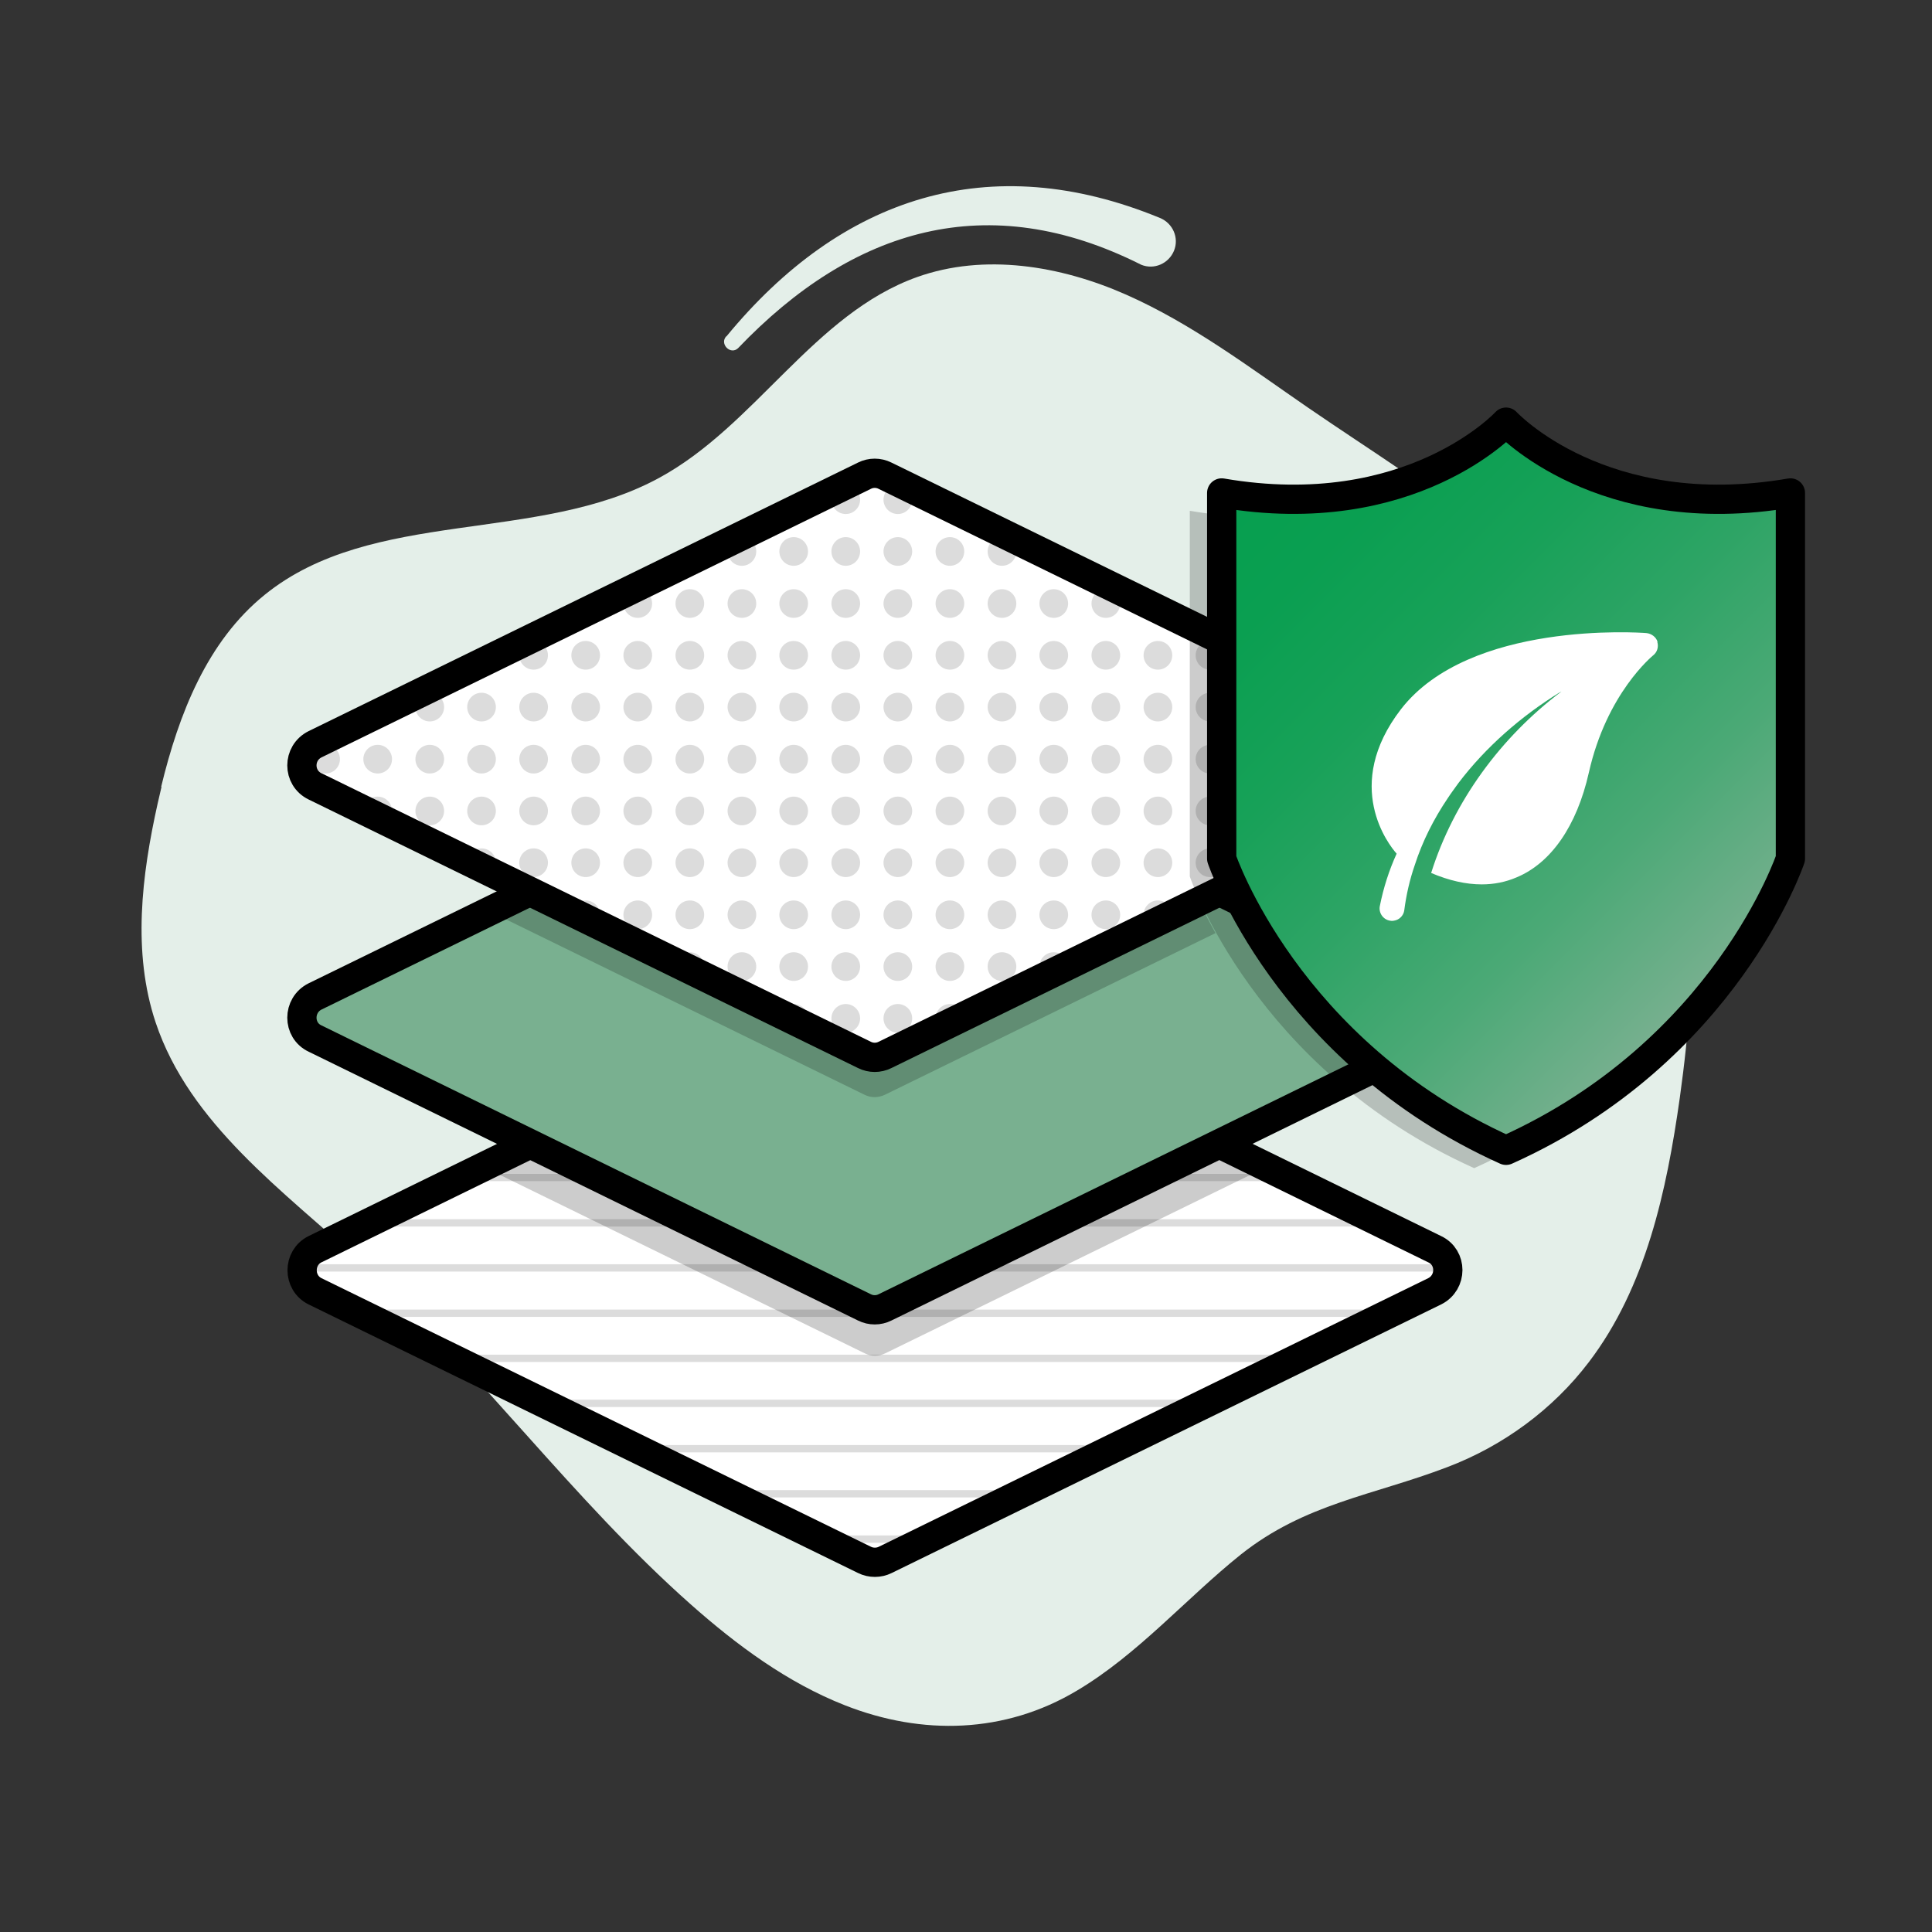 <svg viewBox="0 0 66.04 66.04" xmlns:xlink="http://www.w3.org/1999/xlink" xmlns="http://www.w3.org/2000/svg" data-sanitized-data-name="Layer 1" data-name="Layer 1" id="Layer_1">
  <rect x="0" y="0" width="66.04" height="66.04" fill="#333333" stroke="none"/>
  <defs>
    <style>
      .cls-1 {
        stroke-linecap: round;
        stroke-linejoin: round;
      }

      .cls-1, .cls-2, .cls-3 {
        fill: none;
      }

      .cls-1, .cls-3 {
        stroke: #000;
      }

      .cls-4 {
        clip-path: url(#clippath);
      }

      .cls-2, .cls-5, .cls-6, .cls-7, .cls-8, .cls-9 {
        stroke-width: 0px;
      }

      .cls-5 {
        fill: url(#linear-gradient);
      }

      .cls-10 {
        clip-path: url(#clippath-1);
      }

      .cls-6 {
        fill: #000;
      }

      .cls-7 {
        fill: #79b090;
      }

      .cls-11 {
        opacity: .14;
      }

      .cls-3 {
        stroke-miterlimit: 10;
        stroke-width: .25px;
      }

      .cls-12 {
        opacity: .2;
      }

      .cls-8 {
        fill: #fff;
      }

      .cls-9 {
        fill: #e4efe9;
      }
    </style>
    <clipPath id="clippath">
      <path d="M49.03,44.14c.6-.3.6-1.15,0-1.44l-18.78-9.18c-.22-.11-.48-.11-.7,0l-18.78,9.18c-.6.3-.6,1.15,0,1.44l18.78,9.18c.22.11.48.11.7,0l18.78-9.18Z" class="cls-2"></path>
    </clipPath>
    <clipPath id="clippath-1">
      <path d="M48.28,26.88c.6-.3.6-1.15,0-1.44l-18.78-9.18c-.22-.11-.48-.11-.7,0l-18.78,9.18c-.6.3-.6,1.15,0,1.44l18.78,9.18c.22.11.48.11.7,0l18.78-9.18Z" class="cls-2"></path>
    </clipPath>
    <linearGradient gradientUnits="userSpaceOnUse" y2="32.43" x2="59.8" y1="15.48" x1="42.84" id="linear-gradient">
      <stop stop-color="#069f4f" offset="0"></stop>
      <stop stop-color="#0a9f51" offset=".17"></stop>
      <stop stop-color="#17a158" offset=".36"></stop>
      <stop stop-color="#2da465" offset=".56"></stop>
      <stop stop-color="#4ba976" offset=".77"></stop>
      <stop stop-color="#72af8c" offset=".97"></stop>
      <stop stop-color="#79b090" offset="1"></stop>
    </linearGradient>
  </defs>
  <g>
    <path d="M5.51,26.89c.6-2.48,1.57-4.97,3.54-6.56,3.68-2.98,9.33-1.73,13.49-4,3.29-1.79,5.28-5.6,8.81-6.86,2.3-.82,4.9-.39,7.14.6s4.21,2.48,6.23,3.87c4.23,2.9,8.97,5.59,11.35,10.14,2.13,4.05,1.98,8.91,1.35,13.44-.45,3.19-1.16,6.48-3.11,9.04-1.23,1.62-2.94,2.87-4.84,3.59-2.54.97-4.86,1.24-7.06,2.99-1.86,1.49-3.51,3.41-5.6,4.65-2.46,1.47-5.29,1.54-7.93.5-1.96-.77-3.69-2.05-5.27-3.45-4.04-3.58-7.24-8.03-11.23-11.67-2.7-2.47-5.9-4.75-7.06-8.22-.8-2.4-.48-5.02.07-7.49.04-.19.09-.37.13-.56Z" class="cls-9"></path>
    <path d="M24.83,11.5c3.92-4.77,8.99-6.45,14.82-4.05.44.18.66.68.48,1.12-.18.44-.68.66-1.12.48-5.24-2.64-9.85-1.26-13.78,2.85-.26.25-.65-.15-.4-.41h0Z" class="cls-9"></path>
  </g>
  <g>
    <g>
      <path d="M49.04,44.14c.6-.3.6-1.16,0-1.44l-18.78-9.19c-.22-.11-.49-.11-.71,0l-18.78,9.19c-.59.29-.59,1.15,0,1.44l18.78,9.18c.22.11.49.11.71,0l18.78-9.18Z" class="cls-8"></path>
      <path d="M49.04,42.7l-18.78-9.19c-.22-.11-.49-.11-.71,0l-18.78,9.19c-.59.29-.59,1.15,0,1.44l18.78,9.18c.22.11.49.11.71,0l18.78-9.18c.6-.3.6-1.16,0-1.44Z" class="cls-1"></path>
    </g>
    <g class="cls-11">
      <g class="cls-4">
        <g>
          <line y2="29.44" x2="50.31" y1="29.44" x1="8.26" class="cls-3"></line>
          <line y2="30.99" x2="50.31" y1="30.99" x1="8.26" class="cls-3"></line>
          <line y2="32.53" x2="50.31" y1="32.53" x1="8.26" class="cls-3"></line>
          <line y2="34.07" x2="50.31" y1="34.07" x1="8.26" class="cls-3"></line>
          <line y2="35.62" x2="50.31" y1="35.62" x1="8.26" class="cls-3"></line>
          <line y2="37.16" x2="50.31" y1="37.16" x1="8.26" class="cls-3"></line>
          <line y2="38.71" x2="50.31" y1="38.71" x1="8.26" class="cls-3"></line>
          <line y2="40.25" x2="50.31" y1="40.25" x1="8.26" class="cls-3"></line>
          <line y2="41.8" x2="50.31" y1="41.8" x1="8.26" class="cls-3"></line>
          <line y2="43.34" x2="50.31" y1="43.34" x1="8.26" class="cls-3"></line>
          <line y2="44.89" x2="50.31" y1="44.89" x1="8.26" class="cls-3"></line>
          <line y2="46.43" x2="50.31" y1="46.43" x1="8.26" class="cls-3"></line>
          <line y2="47.97" x2="50.31" y1="47.97" x1="8.26" class="cls-3"></line>
          <line y2="49.52" x2="50.31" y1="49.52" x1="8.26" class="cls-3"></line>
          <line y2="51.06" x2="50.31" y1="51.06" x1="8.26" class="cls-3"></line>
          <line y2="52.61" x2="50.31" y1="52.61" x1="8.26" class="cls-3"></line>
          <line y2="54.15" x2="50.31" y1="54.15" x1="8.26" class="cls-3"></line>
          <line y2="55.7" x2="50.31" y1="55.7" x1="8.26" class="cls-3"></line>
          <line y2="57.24" x2="50.31" y1="57.24" x1="8.26" class="cls-3"></line>
          <line y2="58.78" x2="50.31" y1="58.78" x1="8.26" class="cls-3"></line>
          <line y2="60.33" x2="50.31" y1="60.33" x1="8.26" class="cls-3"></line>
          <line y2="61.87" x2="50.31" y1="61.87" x1="8.26" class="cls-3"></line>
        </g>
      </g>
    </g>
    <path d="M49.03,35.51c.6-.29.6-1.15,0-1.44l-18.78-9.18c-.22-.11-.48-.11-.7,0l-18.78,9.18c-.6.3-.6,1.16,0,1.44l18.78,9.19c.22.11.48.11.7,0l18.78-9.19Z" class="cls-7"></path>
    <g class="cls-12">
      <path d="M41.56,31.89l-11.31,5.53c-.23.11-.48.11-.7,0l-12.82-6.27,1.38-.67h0l11.43,5.59c.22.11.47.11.7,0l10.76-5.25c.13.3.32.66.55,1.08Z" class="cls-6"></path>
    </g>
    <g class="cls-12">
      <path d="M43.21,39.93l-12.95,6.33c-.23.11-.48.11-.7,0l-12.82-6.27,1.38-.67h0l11.43,5.59c.22.11.47.11.7,0l11.66-5.7c.13.3,1.06.3,1.29.72Z" class="cls-6"></path>
    </g>
    <path d="M49.03,34.06l-18.78-9.18c-.22-.11-.48-.11-.7,0l-18.78,9.18c-.6.3-.6,1.16,0,1.44l18.78,9.19c.22.11.48.11.7,0l18.78-9.19c.6-.29.6-1.15,0-1.44Z" class="cls-1"></path>
    <g>
      <path d="M49.03,26.88c.6-.3.6-1.15,0-1.44l-18.78-9.18c-.22-.11-.48-.11-.7,0l-18.78,9.18c-.6.3-.6,1.15,0,1.44l18.78,9.18c.22.11.48.11.7,0l18.78-9.18Z" class="cls-8"></path>
      <path d="M49.03,25.44l-18.78-9.18c-.22-.11-.48-.11-.7,0l-18.78,9.18c-.6.3-.6,1.15,0,1.44l18.78,9.18c.22.11.48.11.7,0l18.78-9.18c.6-.3.6-1.15,0-1.44Z" class="cls-1"></path>
    </g>
    <g class="cls-11">
      <g class="cls-10">
        <g>
          <g>
            <circle r=".49" cy="17.08" cx="11.13" class="cls-6"></circle>
            <circle r=".49" cy="17.08" cx="12.91" class="cls-6"></circle>
            <circle r=".49" cy="17.08" cx="14.69" class="cls-6"></circle>
            <circle r=".49" cy="17.08" cx="16.46" class="cls-6"></circle>
            <circle r=".49" cy="17.08" cx="18.24" class="cls-6"></circle>
            <circle r=".49" cy="17.08" cx="20.02" class="cls-6"></circle>
            <circle r=".49" cy="17.08" cx="21.8" class="cls-6"></circle>
            <circle r=".49" cy="17.08" cx="23.58" class="cls-6"></circle>
            <circle r=".49" cy="17.08" cx="25.36" class="cls-6"></circle>
            <circle r=".49" cy="17.08" cx="27.13" class="cls-6"></circle>
            <circle r=".49" cy="17.08" cx="28.91" class="cls-6"></circle>
            <circle r=".49" cy="17.08" cx="30.69" class="cls-6"></circle>
            <circle r=".49" cy="17.08" cx="32.47" class="cls-6"></circle>
            <circle r=".49" cy="17.08" cx="34.25" class="cls-6"></circle>
            <circle r=".49" cy="17.08" cx="36.02" class="cls-6"></circle>
            <circle r=".49" cy="17.08" cx="37.8" class="cls-6"></circle>
            <circle r=".49" cy="17.08" cx="39.58" class="cls-6"></circle>
            <circle r=".49" cy="17.08" cx="41.36" class="cls-6"></circle>
            <circle r=".49" cy="17.08" cx="43.14" class="cls-6"></circle>
            <circle r=".49" cy="17.08" cx="44.91" class="cls-6"></circle>
            <circle r=".49" cy="17.08" cx="46.69" class="cls-6"></circle>
            <circle r=".49" cy="17.08" cx="48.47" class="cls-6"></circle>
            <circle r=".49" cy="17.08" cx="50.25" class="cls-6"></circle>
          </g>
          <g>
            <circle r=".49" cy="18.85" cx="11.13" class="cls-6"></circle>
            <circle r=".49" cy="18.85" cx="12.91" class="cls-6"></circle>
            <circle r=".49" cy="18.85" cx="14.69" class="cls-6"></circle>
            <circle r=".49" cy="18.85" cx="16.46" class="cls-6"></circle>
            <circle r=".49" cy="18.85" cx="18.24" class="cls-6"></circle>
            <circle r=".49" cy="18.85" cx="20.02" class="cls-6"></circle>
            <circle r=".49" cy="18.85" cx="21.8" class="cls-6"></circle>
            <circle r=".49" cy="18.85" cx="23.58" class="cls-6"></circle>
            <circle r=".49" cy="18.85" cx="25.36" class="cls-6"></circle>
            <circle r=".49" cy="18.85" cx="27.13" class="cls-6"></circle>
            <circle r=".49" cy="18.85" cx="28.91" class="cls-6"></circle>
            <circle r=".49" cy="18.85" cx="30.69" class="cls-6"></circle>
            <circle r=".49" cy="18.85" cx="32.47" class="cls-6"></circle>
            <circle r=".49" cy="18.85" cx="34.25" class="cls-6"></circle>
            <circle r=".49" cy="18.85" cx="36.02" class="cls-6"></circle>
            <circle r=".49" cy="18.85" cx="37.8" class="cls-6"></circle>
            <circle r=".49" cy="18.85" cx="39.58" class="cls-6"></circle>
            <circle r=".49" cy="18.85" cx="41.36" class="cls-6"></circle>
            <circle r=".49" cy="18.85" cx="43.14" class="cls-6"></circle>
            <circle r=".49" cy="18.85" cx="44.91" class="cls-6"></circle>
            <circle r=".49" cy="18.85" cx="46.69" class="cls-6"></circle>
            <circle r=".49" cy="18.85" cx="48.47" class="cls-6"></circle>
            <circle r=".49" cy="18.85" cx="50.25" class="cls-6"></circle>
          </g>
          <g>
            <circle r=".49" cy="20.63" cx="11.13" class="cls-6"></circle>
            <circle r=".49" cy="20.63" cx="12.91" class="cls-6"></circle>
            <circle r=".49" cy="20.63" cx="14.69" class="cls-6"></circle>
            <circle r=".49" cy="20.63" cx="16.46" class="cls-6"></circle>
            <circle r=".49" cy="20.63" cx="18.24" class="cls-6"></circle>
            <circle r=".49" cy="20.63" cx="20.02" class="cls-6"></circle>
            <circle r=".49" cy="20.63" cx="21.8" class="cls-6"></circle>
            <circle r=".49" cy="20.63" cx="23.58" class="cls-6"></circle>
            <circle r=".49" cy="20.63" cx="25.36" class="cls-6"></circle>
            <circle r=".49" cy="20.63" cx="27.13" class="cls-6"></circle>
            <circle r=".49" cy="20.63" cx="28.91" class="cls-6"></circle>
            <circle r=".49" cy="20.63" cx="30.69" class="cls-6"></circle>
            <circle r=".49" cy="20.63" cx="32.47" class="cls-6"></circle>
            <circle r=".49" cy="20.63" cx="34.25" class="cls-6"></circle>
            <circle r=".49" cy="20.63" cx="36.02" class="cls-6"></circle>
            <circle r=".49" cy="20.63" cx="37.8" class="cls-6"></circle>
            <circle r=".49" cy="20.63" cx="39.58" class="cls-6"></circle>
            <circle r=".49" cy="20.63" cx="41.36" class="cls-6"></circle>
            <circle r=".49" cy="20.63" cx="43.14" class="cls-6"></circle>
            <circle r=".49" cy="20.63" cx="44.91" class="cls-6"></circle>
            <circle r=".49" cy="20.63" cx="46.69" class="cls-6"></circle>
            <circle r=".49" cy="20.63" cx="48.47" class="cls-6"></circle>
            <circle r=".49" cy="20.63" cx="50.25" class="cls-6"></circle>
          </g>
          <g>
            <circle r=".49" cy="22.4" cx="11.13" class="cls-6"></circle>
            <circle r=".49" cy="22.4" cx="12.91" class="cls-6"></circle>
            <circle r=".49" cy="22.4" cx="14.69" class="cls-6"></circle>
            <circle r=".49" cy="22.4" cx="16.46" class="cls-6"></circle>
            <circle r=".49" cy="22.4" cx="18.24" class="cls-6"></circle>
            <circle r=".49" cy="22.4" cx="20.02" class="cls-6"></circle>
            <circle r=".49" cy="22.4" cx="21.8" class="cls-6"></circle>
            <circle r=".49" cy="22.4" cx="23.58" class="cls-6"></circle>
            <circle r=".49" cy="22.4" cx="25.36" class="cls-6"></circle>
            <circle r=".49" cy="22.4" cx="27.13" class="cls-6"></circle>
            <circle r=".49" cy="22.4" cx="28.91" class="cls-6"></circle>
            <circle r=".49" cy="22.4" cx="30.69" class="cls-6"></circle>
            <circle r=".49" cy="22.4" cx="32.47" class="cls-6"></circle>
            <circle r=".49" cy="22.4" cx="34.25" class="cls-6"></circle>
            <circle r=".49" cy="22.4" cx="36.02" class="cls-6"></circle>
            <circle r=".49" cy="22.4" cx="37.8" class="cls-6"></circle>
            <circle r=".49" cy="22.4" cx="39.58" class="cls-6"></circle>
            <circle r=".49" cy="22.4" cx="41.36" class="cls-6"></circle>
            <circle r=".49" cy="22.4" cx="43.14" class="cls-6"></circle>
            <circle r=".49" cy="22.4" cx="44.91" class="cls-6"></circle>
            <circle r=".49" cy="22.4" cx="46.69" class="cls-6"></circle>
            <circle r=".49" cy="22.4" cx="48.47" class="cls-6"></circle>
            <circle r=".49" cy="22.4" cx="50.25" class="cls-6"></circle>
          </g>
          <g>
            <circle r=".49" cy="24.17" cx="11.13" class="cls-6"></circle>
            <circle r=".49" cy="24.17" cx="12.91" class="cls-6"></circle>
            <circle r=".49" cy="24.17" cx="14.69" class="cls-6"></circle>
            <circle r=".49" cy="24.17" cx="16.46" class="cls-6"></circle>
            <circle r=".49" cy="24.17" cx="18.24" class="cls-6"></circle>
            <circle r=".49" cy="24.17" cx="20.02" class="cls-6"></circle>
            <circle r=".49" cy="24.17" cx="21.8" class="cls-6"></circle>
            <circle r=".49" cy="24.17" cx="23.58" class="cls-6"></circle>
            <circle r=".49" cy="24.17" cx="25.36" class="cls-6"></circle>
            <circle r=".49" cy="24.17" cx="27.13" class="cls-6"></circle>
            <circle r=".49" cy="24.17" cx="28.91" class="cls-6"></circle>
            <circle r=".49" cy="24.17" cx="30.69" class="cls-6"></circle>
            <circle r=".49" cy="24.17" cx="32.47" class="cls-6"></circle>
            <circle r=".49" cy="24.17" cx="34.25" class="cls-6"></circle>
            <circle r=".49" cy="24.17" cx="36.02" class="cls-6"></circle>
            <circle r=".49" cy="24.17" cx="37.8" class="cls-6"></circle>
            <circle r=".49" cy="24.17" cx="39.58" class="cls-6"></circle>
            <circle r=".49" cy="24.17" cx="41.36" class="cls-6"></circle>
            <circle r=".49" cy="24.17" cx="43.14" class="cls-6"></circle>
            <circle r=".49" cy="24.17" cx="44.91" class="cls-6"></circle>
            <circle r=".49" cy="24.17" cx="46.69" class="cls-6"></circle>
            <circle r=".49" cy="24.17" cx="48.47" class="cls-6"></circle>
            <circle r=".49" cy="24.17" cx="50.25" class="cls-6"></circle>
          </g>
          <g>
            <circle r=".49" cy="25.95" cx="11.13" class="cls-6"></circle>
            <circle r=".49" cy="25.95" cx="12.91" class="cls-6"></circle>
            <circle r=".49" cy="25.95" cx="14.69" class="cls-6"></circle>
            <circle r=".49" cy="25.95" cx="16.46" class="cls-6"></circle>
            <circle r=".49" cy="25.95" cx="18.24" class="cls-6"></circle>
            <circle r=".49" cy="25.95" cx="20.02" class="cls-6"></circle>
            <circle r=".49" cy="25.95" cx="21.8" class="cls-6"></circle>
            <circle r=".49" cy="25.95" cx="23.58" class="cls-6"></circle>
            <circle r=".49" cy="25.95" cx="25.36" class="cls-6"></circle>
            <circle r=".49" cy="25.95" cx="27.13" class="cls-6"></circle>
            <circle r=".49" cy="25.95" cx="28.91" class="cls-6"></circle>
            <circle r=".49" cy="25.95" cx="30.69" class="cls-6"></circle>
            <circle r=".49" cy="25.95" cx="32.47" class="cls-6"></circle>
            <circle r=".49" cy="25.95" cx="34.25" class="cls-6"></circle>
            <circle r=".49" cy="25.95" cx="36.02" class="cls-6"></circle>
            <circle r=".49" cy="25.95" cx="37.8" class="cls-6"></circle>
            <circle r=".49" cy="25.95" cx="39.58" class="cls-6"></circle>
            <circle r=".49" cy="25.95" cx="41.36" class="cls-6"></circle>
            <circle r=".49" cy="25.95" cx="43.14" class="cls-6"></circle>
            <circle r=".49" cy="25.95" cx="44.91" class="cls-6"></circle>
            <circle r=".49" cy="25.95" cx="46.69" class="cls-6"></circle>
            <circle r=".49" cy="25.95" cx="48.47" class="cls-6"></circle>
            <circle r=".49" cy="25.95" cx="50.25" class="cls-6"></circle>
          </g>
          <g>
            <circle r=".49" cy="27.72" cx="11.13" class="cls-6"></circle>
            <circle r=".49" cy="27.72" cx="12.91" class="cls-6"></circle>
            <circle r=".49" cy="27.72" cx="14.69" class="cls-6"></circle>
            <circle r=".49" cy="27.72" cx="16.46" class="cls-6"></circle>
            <circle r=".49" cy="27.72" cx="18.24" class="cls-6"></circle>
            <circle r=".49" cy="27.72" cx="20.02" class="cls-6"></circle>
            <circle r=".49" cy="27.72" cx="21.8" class="cls-6"></circle>
            <circle r=".49" cy="27.72" cx="23.58" class="cls-6"></circle>
            <circle r=".49" cy="27.72" cx="25.36" class="cls-6"></circle>
            <circle r=".49" cy="27.72" cx="27.13" class="cls-6"></circle>
            <circle r=".49" cy="27.72" cx="28.91" class="cls-6"></circle>
            <circle r=".49" cy="27.72" cx="30.69" class="cls-6"></circle>
            <circle r=".49" cy="27.72" cx="32.47" class="cls-6"></circle>
            <circle r=".49" cy="27.72" cx="34.25" class="cls-6"></circle>
            <circle r=".49" cy="27.72" cx="36.02" class="cls-6"></circle>
            <circle r=".49" cy="27.72" cx="37.8" class="cls-6"></circle>
            <circle r=".49" cy="27.72" cx="39.58" class="cls-6"></circle>
            <circle r=".49" cy="27.72" cx="41.36" class="cls-6"></circle>
            <circle r=".49" cy="27.72" cx="43.14" class="cls-6"></circle>
            <circle r=".49" cy="27.72" cx="44.91" class="cls-6"></circle>
            <circle r=".49" cy="27.72" cx="46.69" class="cls-6"></circle>
            <circle r=".49" cy="27.72" cx="48.47" class="cls-6"></circle>
            <circle r=".49" cy="27.72" cx="50.25" class="cls-6"></circle>
          </g>
          <g>
            <circle r=".49" cy="29.49" cx="11.13" class="cls-6"></circle>
            <circle r=".49" cy="29.49" cx="12.91" class="cls-6"></circle>
            <circle r=".49" cy="29.49" cx="14.69" class="cls-6"></circle>
            <circle r=".49" cy="29.49" cx="16.46" class="cls-6"></circle>
            <circle r=".49" cy="29.49" cx="18.24" class="cls-6"></circle>
            <circle r=".49" cy="29.49" cx="20.02" class="cls-6"></circle>
            <circle r=".49" cy="29.49" cx="21.8" class="cls-6"></circle>
            <circle r=".49" cy="29.49" cx="23.58" class="cls-6"></circle>
            <circle r=".49" cy="29.49" cx="25.36" class="cls-6"></circle>
            <circle r=".49" cy="29.49" cx="27.13" class="cls-6"></circle>
            <circle r=".49" cy="29.49" cx="28.91" class="cls-6"></circle>
            <circle r=".49" cy="29.49" cx="30.69" class="cls-6"></circle>
            <circle r=".49" cy="29.49" cx="32.47" class="cls-6"></circle>
            <circle r=".49" cy="29.49" cx="34.25" class="cls-6"></circle>
            <circle r=".49" cy="29.49" cx="36.02" class="cls-6"></circle>
            <circle r=".49" cy="29.49" cx="37.8" class="cls-6"></circle>
            <circle r=".49" cy="29.49" cx="39.58" class="cls-6"></circle>
            <circle r=".49" cy="29.49" cx="41.36" class="cls-6"></circle>
            <circle r=".49" cy="29.49" cx="43.14" class="cls-6"></circle>
            <circle r=".49" cy="29.49" cx="44.91" class="cls-6"></circle>
            <circle r=".49" cy="29.49" cx="46.69" class="cls-6"></circle>
            <circle r=".49" cy="29.49" cx="48.47" class="cls-6"></circle>
            <circle r=".49" cy="29.49" cx="50.25" class="cls-6"></circle>
          </g>
          <g>
            <circle r=".49" cy="31.27" cx="11.13" class="cls-6"></circle>
            <circle r=".49" cy="31.27" cx="12.91" class="cls-6"></circle>
            <circle r=".49" cy="31.27" cx="14.69" class="cls-6"></circle>
            <circle r=".49" cy="31.27" cx="16.46" class="cls-6"></circle>
            <circle r=".49" cy="31.27" cx="18.24" class="cls-6"></circle>
            <circle r=".49" cy="31.27" cx="20.02" class="cls-6"></circle>
            <circle r=".49" cy="31.27" cx="21.8" class="cls-6"></circle>
            <circle r=".49" cy="31.27" cx="23.58" class="cls-6"></circle>
            <circle r=".49" cy="31.27" cx="25.36" class="cls-6"></circle>
            <circle r=".49" cy="31.27" cx="27.13" class="cls-6"></circle>
            <circle r=".49" cy="31.27" cx="28.91" class="cls-6"></circle>
            <circle r=".49" cy="31.27" cx="30.69" class="cls-6"></circle>
            <circle r=".49" cy="31.27" cx="32.47" class="cls-6"></circle>
            <circle r=".49" cy="31.27" cx="34.25" class="cls-6"></circle>
            <circle r=".49" cy="31.27" cx="36.02" class="cls-6"></circle>
            <circle r=".49" cy="31.27" cx="37.8" class="cls-6"></circle>
            <circle r=".49" cy="31.27" cx="39.58" class="cls-6"></circle>
            <circle r=".49" cy="31.27" cx="41.36" class="cls-6"></circle>
            <circle r=".49" cy="31.27" cx="43.14" class="cls-6"></circle>
            <circle r=".49" cy="31.27" cx="44.91" class="cls-6"></circle>
            <circle r=".49" cy="31.27" cx="46.69" class="cls-6"></circle>
            <circle r=".49" cy="31.27" cx="48.47" class="cls-6"></circle>
            <circle r=".49" cy="31.27" cx="50.25" class="cls-6"></circle>
          </g>
          <g>
            <circle r=".49" cy="33.04" cx="11.13" class="cls-6"></circle>
            <circle r=".49" cy="33.04" cx="12.91" class="cls-6"></circle>
            <circle r=".49" cy="33.04" cx="14.69" class="cls-6"></circle>
            <circle r=".49" cy="33.04" cx="16.46" class="cls-6"></circle>
            <circle r=".49" cy="33.04" cx="18.24" class="cls-6"></circle>
            <circle r=".49" cy="33.04" cx="20.02" class="cls-6"></circle>
            <circle r=".49" cy="33.04" cx="21.8" class="cls-6"></circle>
            <circle r=".49" cy="33.04" cx="23.58" class="cls-6"></circle>
            <circle r=".49" cy="33.04" cx="25.36" class="cls-6"></circle>
            <circle r=".49" cy="33.04" cx="27.13" class="cls-6"></circle>
            <circle r=".49" cy="33.04" cx="28.91" class="cls-6"></circle>
            <circle r=".49" cy="33.04" cx="30.69" class="cls-6"></circle>
            <circle r=".49" cy="33.04" cx="32.47" class="cls-6"></circle>
            <circle r=".49" cy="33.04" cx="34.25" class="cls-6"></circle>
            <circle r=".49" cy="33.04" cx="36.02" class="cls-6"></circle>
            <circle r=".49" cy="33.04" cx="37.8" class="cls-6"></circle>
            <circle r=".49" cy="33.04" cx="39.58" class="cls-6"></circle>
            <circle r=".49" cy="33.04" cx="41.36" class="cls-6"></circle>
            <circle r=".49" cy="33.04" cx="43.14" class="cls-6"></circle>
            <circle r=".49" cy="33.04" cx="44.91" class="cls-6"></circle>
            <circle r=".49" cy="33.04" cx="46.69" class="cls-6"></circle>
            <circle r=".49" cy="33.04" cx="48.47" class="cls-6"></circle>
            <circle r=".49" cy="33.04" cx="50.25" class="cls-6"></circle>
          </g>
          <g>
            <circle r=".49" cy="34.81" cx="11.13" class="cls-6"></circle>
            <circle r=".49" cy="34.81" cx="12.91" class="cls-6"></circle>
            <circle r=".49" cy="34.81" cx="14.69" class="cls-6"></circle>
            <circle r=".49" cy="34.81" cx="16.46" class="cls-6"></circle>
            <circle r=".49" cy="34.81" cx="18.24" class="cls-6"></circle>
            <circle r=".49" cy="34.81" cx="20.02" class="cls-6"></circle>
            <circle r=".49" cy="34.81" cx="21.8" class="cls-6"></circle>
            <circle r=".49" cy="34.81" cx="23.58" class="cls-6"></circle>
            <circle r=".49" cy="34.81" cx="25.36" class="cls-6"></circle>
            <circle r=".49" cy="34.81" cx="27.13" class="cls-6"></circle>
            <circle r=".49" cy="34.81" cx="28.91" class="cls-6"></circle>
            <circle r=".49" cy="34.81" cx="30.69" class="cls-6"></circle>
            <circle r=".49" cy="34.81" cx="32.47" class="cls-6"></circle>
            <circle r=".49" cy="34.81" cx="34.25" class="cls-6"></circle>
            <circle r=".49" cy="34.81" cx="36.02" class="cls-6"></circle>
            <circle r=".49" cy="34.81" cx="37.8" class="cls-6"></circle>
            <circle r=".49" cy="34.81" cx="39.58" class="cls-6"></circle>
            <circle r=".49" cy="34.81" cx="41.36" class="cls-6"></circle>
            <circle r=".49" cy="34.81" cx="43.14" class="cls-6"></circle>
            <circle r=".49" cy="34.81" cx="44.91" class="cls-6"></circle>
            <circle r=".49" cy="34.81" cx="46.69" class="cls-6"></circle>
            <circle r=".49" cy="34.81" cx="48.47" class="cls-6"></circle>
            <circle r=".49" cy="34.81" cx="50.25" class="cls-6"></circle>
          </g>
        </g>
      </g>
    </g>
    <g>
      <g class="cls-12">
        <path d="M50.39,39.93c-7.51-3.38-9.72-9.97-9.72-9.97v-12.5c6.47,1.11,9.72-2.42,9.72-2.42,0,0,3.26,3.53,9.72,2.42v12.5s-2.21,6.6-9.72,9.97Z" class="cls-6"></path>
      </g>
      <g>
        <path d="M61.2,16.85v12.5s-2.21,6.6-9.72,9.97c-7.51-3.38-9.72-9.97-9.72-9.97v-12.5c6.47,1.11,9.72-2.42,9.72-2.42,0,0,3.26,3.53,9.72,2.42Z" class="cls-5"></path>
        <path d="M51.48,39.32c-7.51-3.38-9.72-9.97-9.72-9.97v-12.5c6.47,1.11,9.72-2.42,9.72-2.42,0,0,3.26,3.53,9.72,2.42v12.5s-2.21,6.6-9.72,9.97Z" class="cls-1"></path>
      </g>
      <path d="M56.66,21.94c-.05-.16-.2-.28-.38-.3-.24-.02-6.05-.42-8.39,2.6-2.02,2.62-.41,4.65-.15,4.94-.26.57-.45,1.17-.57,1.77-.06.24.1.48.34.52.08.02.15,0,.22-.02.14-.05.25-.18.27-.33.07-.54.19-1.06.36-1.55.26-.81.65-1.58,1.13-2.29.11-.17.24-.34.36-.51.94-1.24,2.15-2.29,3.46-3.1.02,0,.04-.03.06-.03-2.07,1.56-3.68,3.75-4.45,6.2.61.26,1.19.39,1.73.39.42,0,.82-.08,1.19-.24,1.18-.49,2.06-1.76,2.47-3.58.61-2.72,2.18-3.99,2.2-4.01.14-.11.19-.29.14-.46Z" class="cls-8"></path>
    </g>
  </g>
</svg>